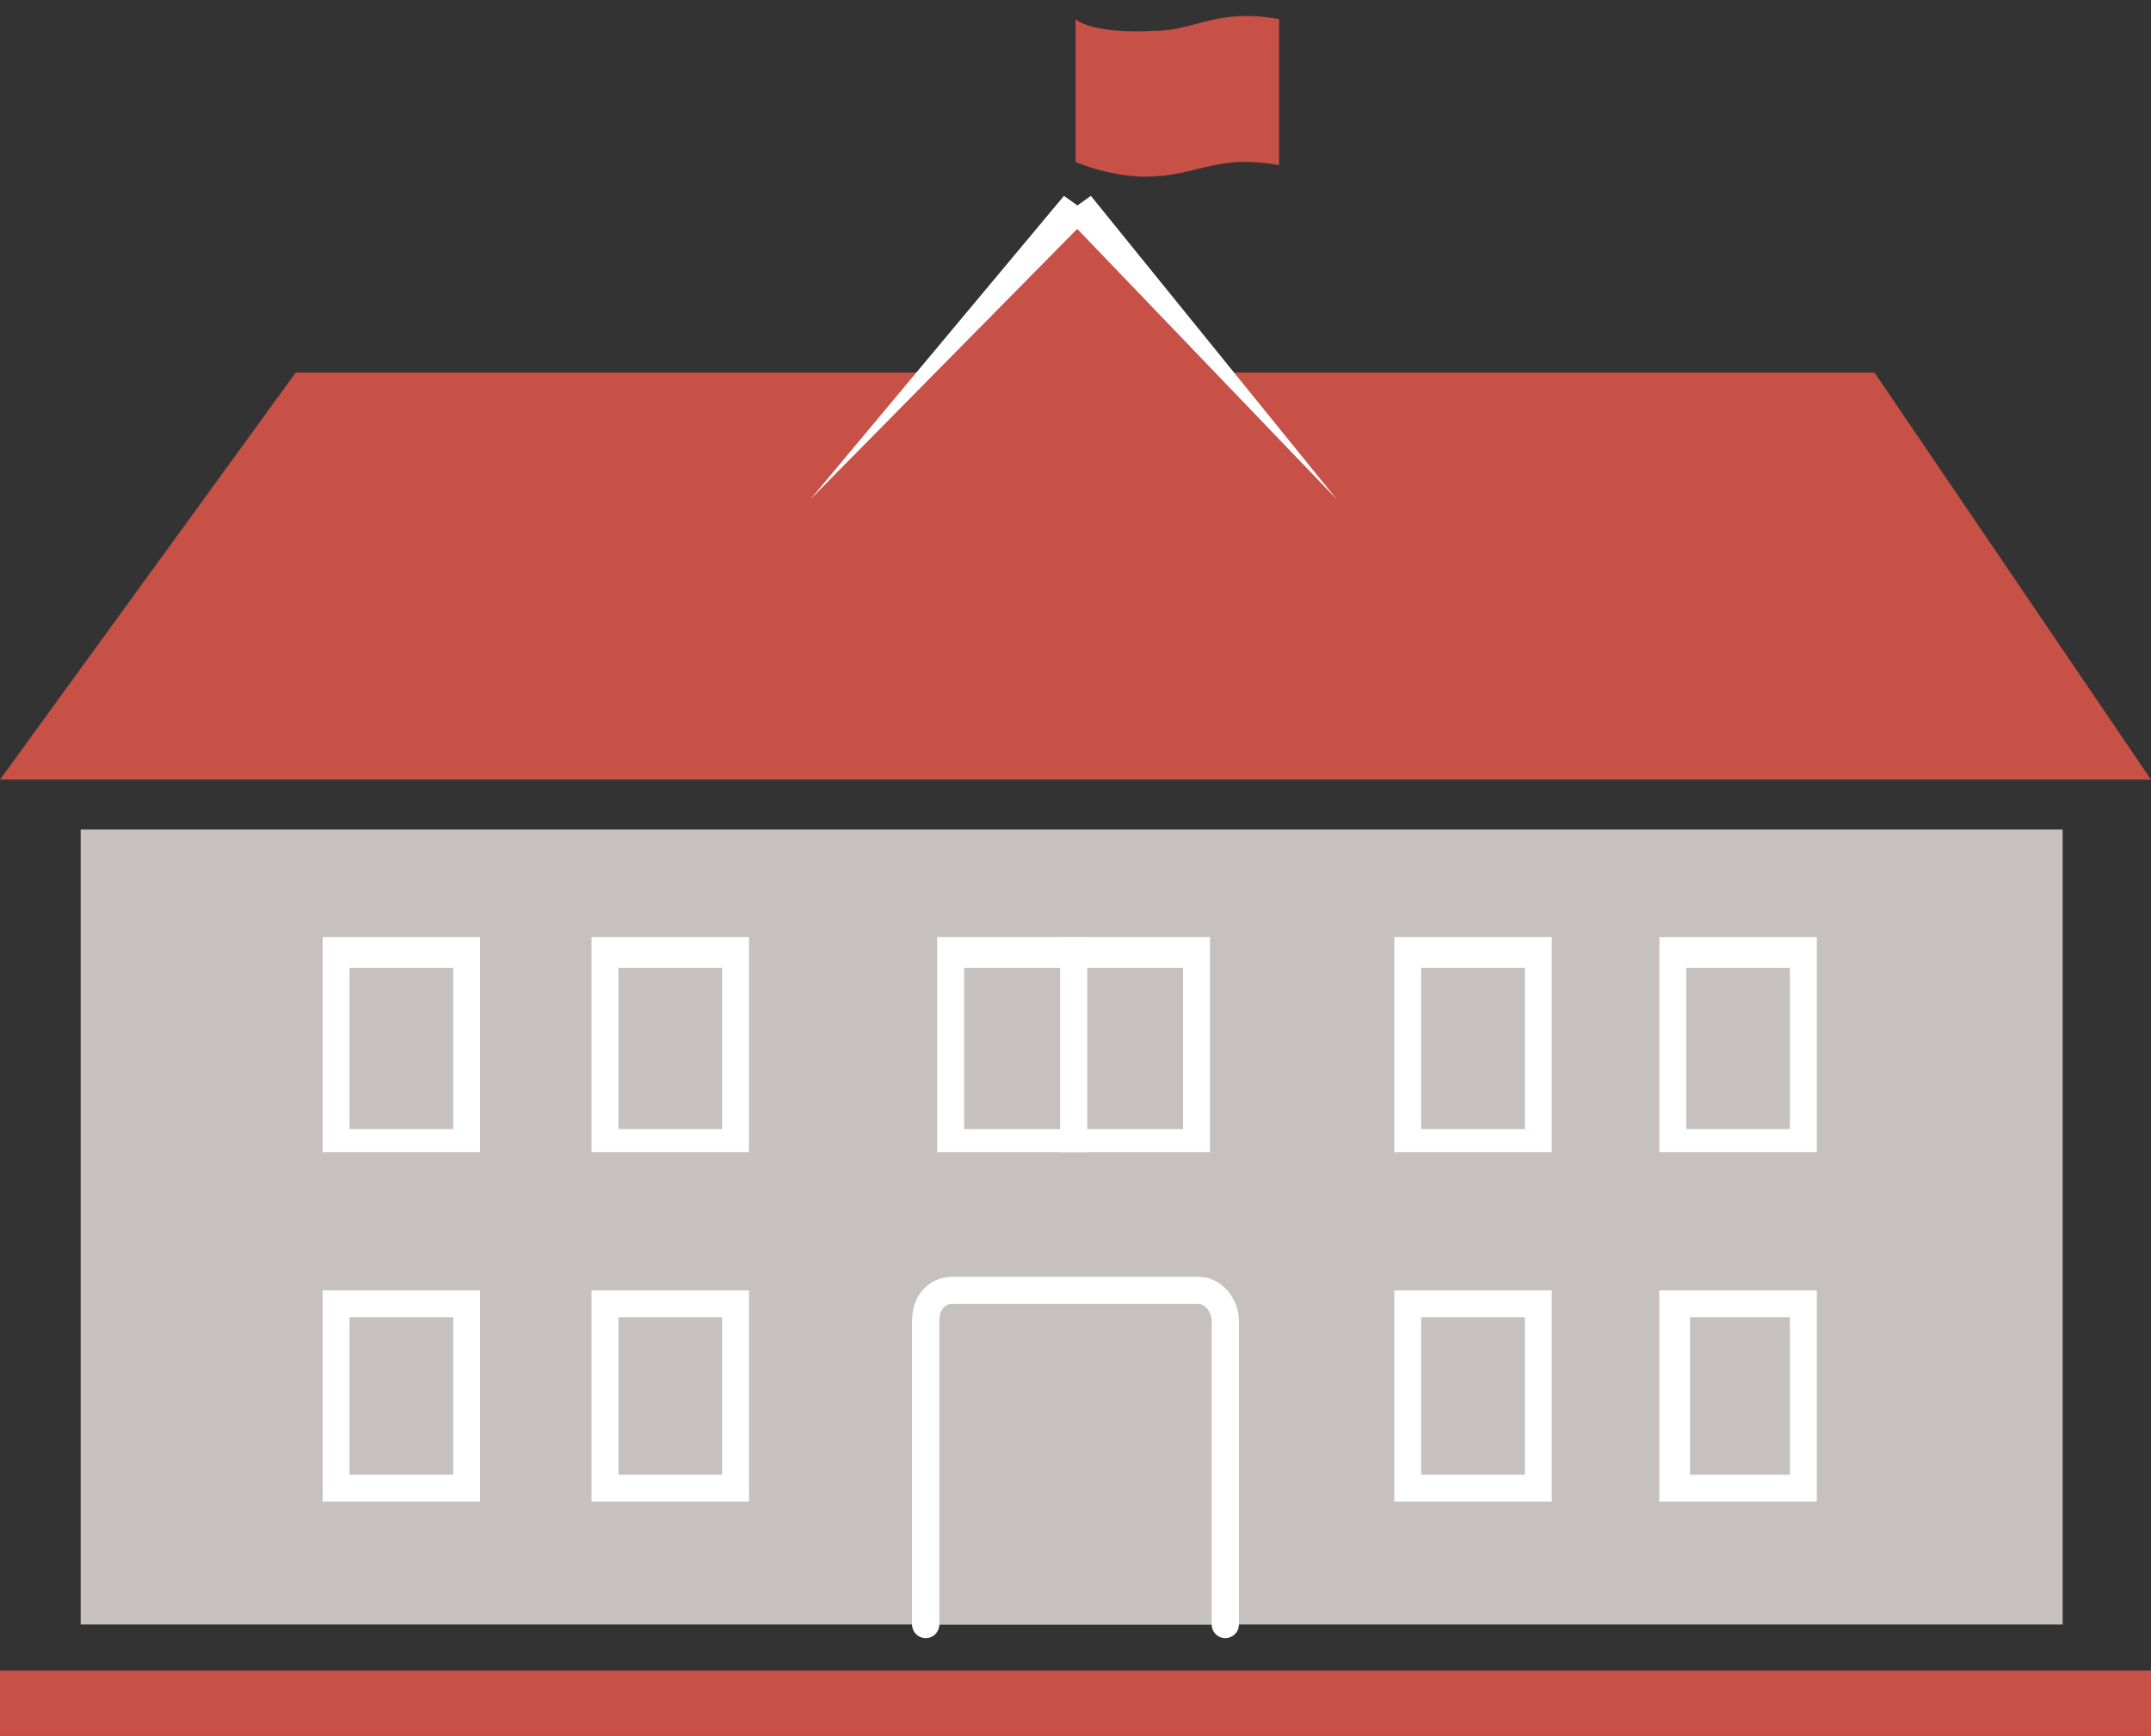 <?xml version="1.0"?><svg version="1.1" id="Calque_1" xmlns="http://www.w3.org/2000/svg" xmlns:xlink="http://www.w3.org/1999/xlink" x="0px" y="0px" viewBox="0 0 56 45.2" style="enable-background:new 0 0 56 45.2;" xml:space="preserve">
<rect x="0" y="0" width="56" height="45.2" fill="#333333" stroke="none"/>
<style type="text/css">
	.st0{fill:#C75146;}
	.st1{fill:#FFFFFF;}
	.st2{fill:#C6C1C0;}
	.st3{fill:#C6C1C0;stroke:#FFFFFF;stroke-width:0.709;stroke-linecap:round;stroke-linejoin:round;stroke-miterlimit:10;}
</style>
<g>
	<rect y="43.5" class="st0" width="56" height="1.7"/>
	<g>
		<polygon class="st0" points="48.8,9.7 32,9.7 28,5.8 24.1,9.7 7.7,9.7 0,20.3 56,20.3   "/>
	</g>
</g>
<g>
	<polygon class="st1" points="27.7,5.6 28.4,5.1 34.8,13  "/>
</g>
<g>
	<polygon class="st1" points="21.1,13 27.7,5.1 28.4,5.6  "/>
</g>
<rect x="2.1" y="21.6" class="st2" width="51.6" height="20.7"/>
<g>
	<g>
		<rect x="27.9" y="24.8" class="st2" width="3.2" height="4.9"/>
		<path class="st1" d="M30.8,25.2v4.2h-2.5v-4.2H30.8 M31.5,24.4h-3.9V30h3.9V24.4L31.5,24.4z"/>
	</g>
	<g>
		<rect x="24.7" y="24.8" class="st2" width="3.2" height="4.9"/>
		<path class="st1" d="M27.6,25.2v4.2h-2.5v-4.2H27.6 M28.3,24.4h-3.9V30h3.9V24.4L28.3,24.4z"/>
	</g>
</g>
<path class="st3" d="M24.1,42.3v-7.9c0-0.5,0.3-0.8,0.7-0.8h6.4c0.4,0,0.7,0.4,0.7,0.8v7.9"/>
<g>
	<rect x="36.7" y="24.8" class="st2" width="3.4" height="4.9"/>
	<path class="st1" d="M39.7,25.2v4.2H37v-4.2H39.7 M40.4,24.4h-4.1V30h4.1V24.4L40.4,24.4z"/>
</g>
<g>
	<rect x="43.6" y="24.8" class="st2" width="3.4" height="4.9"/>
	<path class="st1" d="M46.6,25.2v4.2h-2.7v-4.2H46.6 M47.3,24.4h-4.1V30h4.1V24.4L47.3,24.4z"/>
</g>
<g>
	<rect x="15.8" y="24.8" class="st2" width="3.4" height="4.9"/>
	<path class="st1" d="M18.8,25.2v4.2h-2.7v-4.2H18.8 M19.5,24.4h-4.1V30h4.1V24.4L19.5,24.4z"/>
</g>
<g>
	<rect x="8.8" y="24.8" class="st2" width="3.4" height="4.9"/>
	<path class="st1" d="M11.8,25.2v4.2H9.1v-4.2H11.8 M12.5,24.4H8.4V30h4.1V24.4L12.5,24.4z"/>
</g>
<g>
	<rect x="8.8" y="34" class="st2" width="3.4" height="4.8"/>
	<path class="st1" d="M11.8,34.3v4.1H9.1v-4.1H11.8 M12.5,33.6H8.4v5.5h4.1V33.6L12.5,33.6z"/>
</g>
<g>
	<rect x="15.8" y="34" class="st2" width="3.4" height="4.8"/>
	<path class="st1" d="M18.8,34.3v4.1h-2.7v-4.1H18.8 M19.5,33.6h-4.1v5.5h4.1V33.6L19.5,33.6z"/>
</g>
<g>
	<rect x="36.7" y="34" class="st2" width="3.4" height="4.8"/>
	<path class="st1" d="M39.7,34.3v4.1H37v-4.1H39.7 M40.4,33.6h-4.1v5.5h4.1V33.6L40.4,33.6z"/>
</g>
<g>
	<rect x="43.6" y="34" class="st2" width="3.4" height="4.8"/>
	<path class="st1" d="M46.6,34.3v4.1H44v-4.1H46.6 M47.3,33.6h-4.1v5.5h4.1V33.6L47.3,33.6z"/>
</g>
<path class="st0" d="M29.8,4.6c1.4,0,1.8-0.6,3.5-0.3V0.5c-1.6-0.3-2.2,0.3-3.2,0.3C28.4,0.9,28,0.5,28,0.5v3.7  C27.9,4.2,28.9,4.6,29.8,4.6z"/>
</svg>
